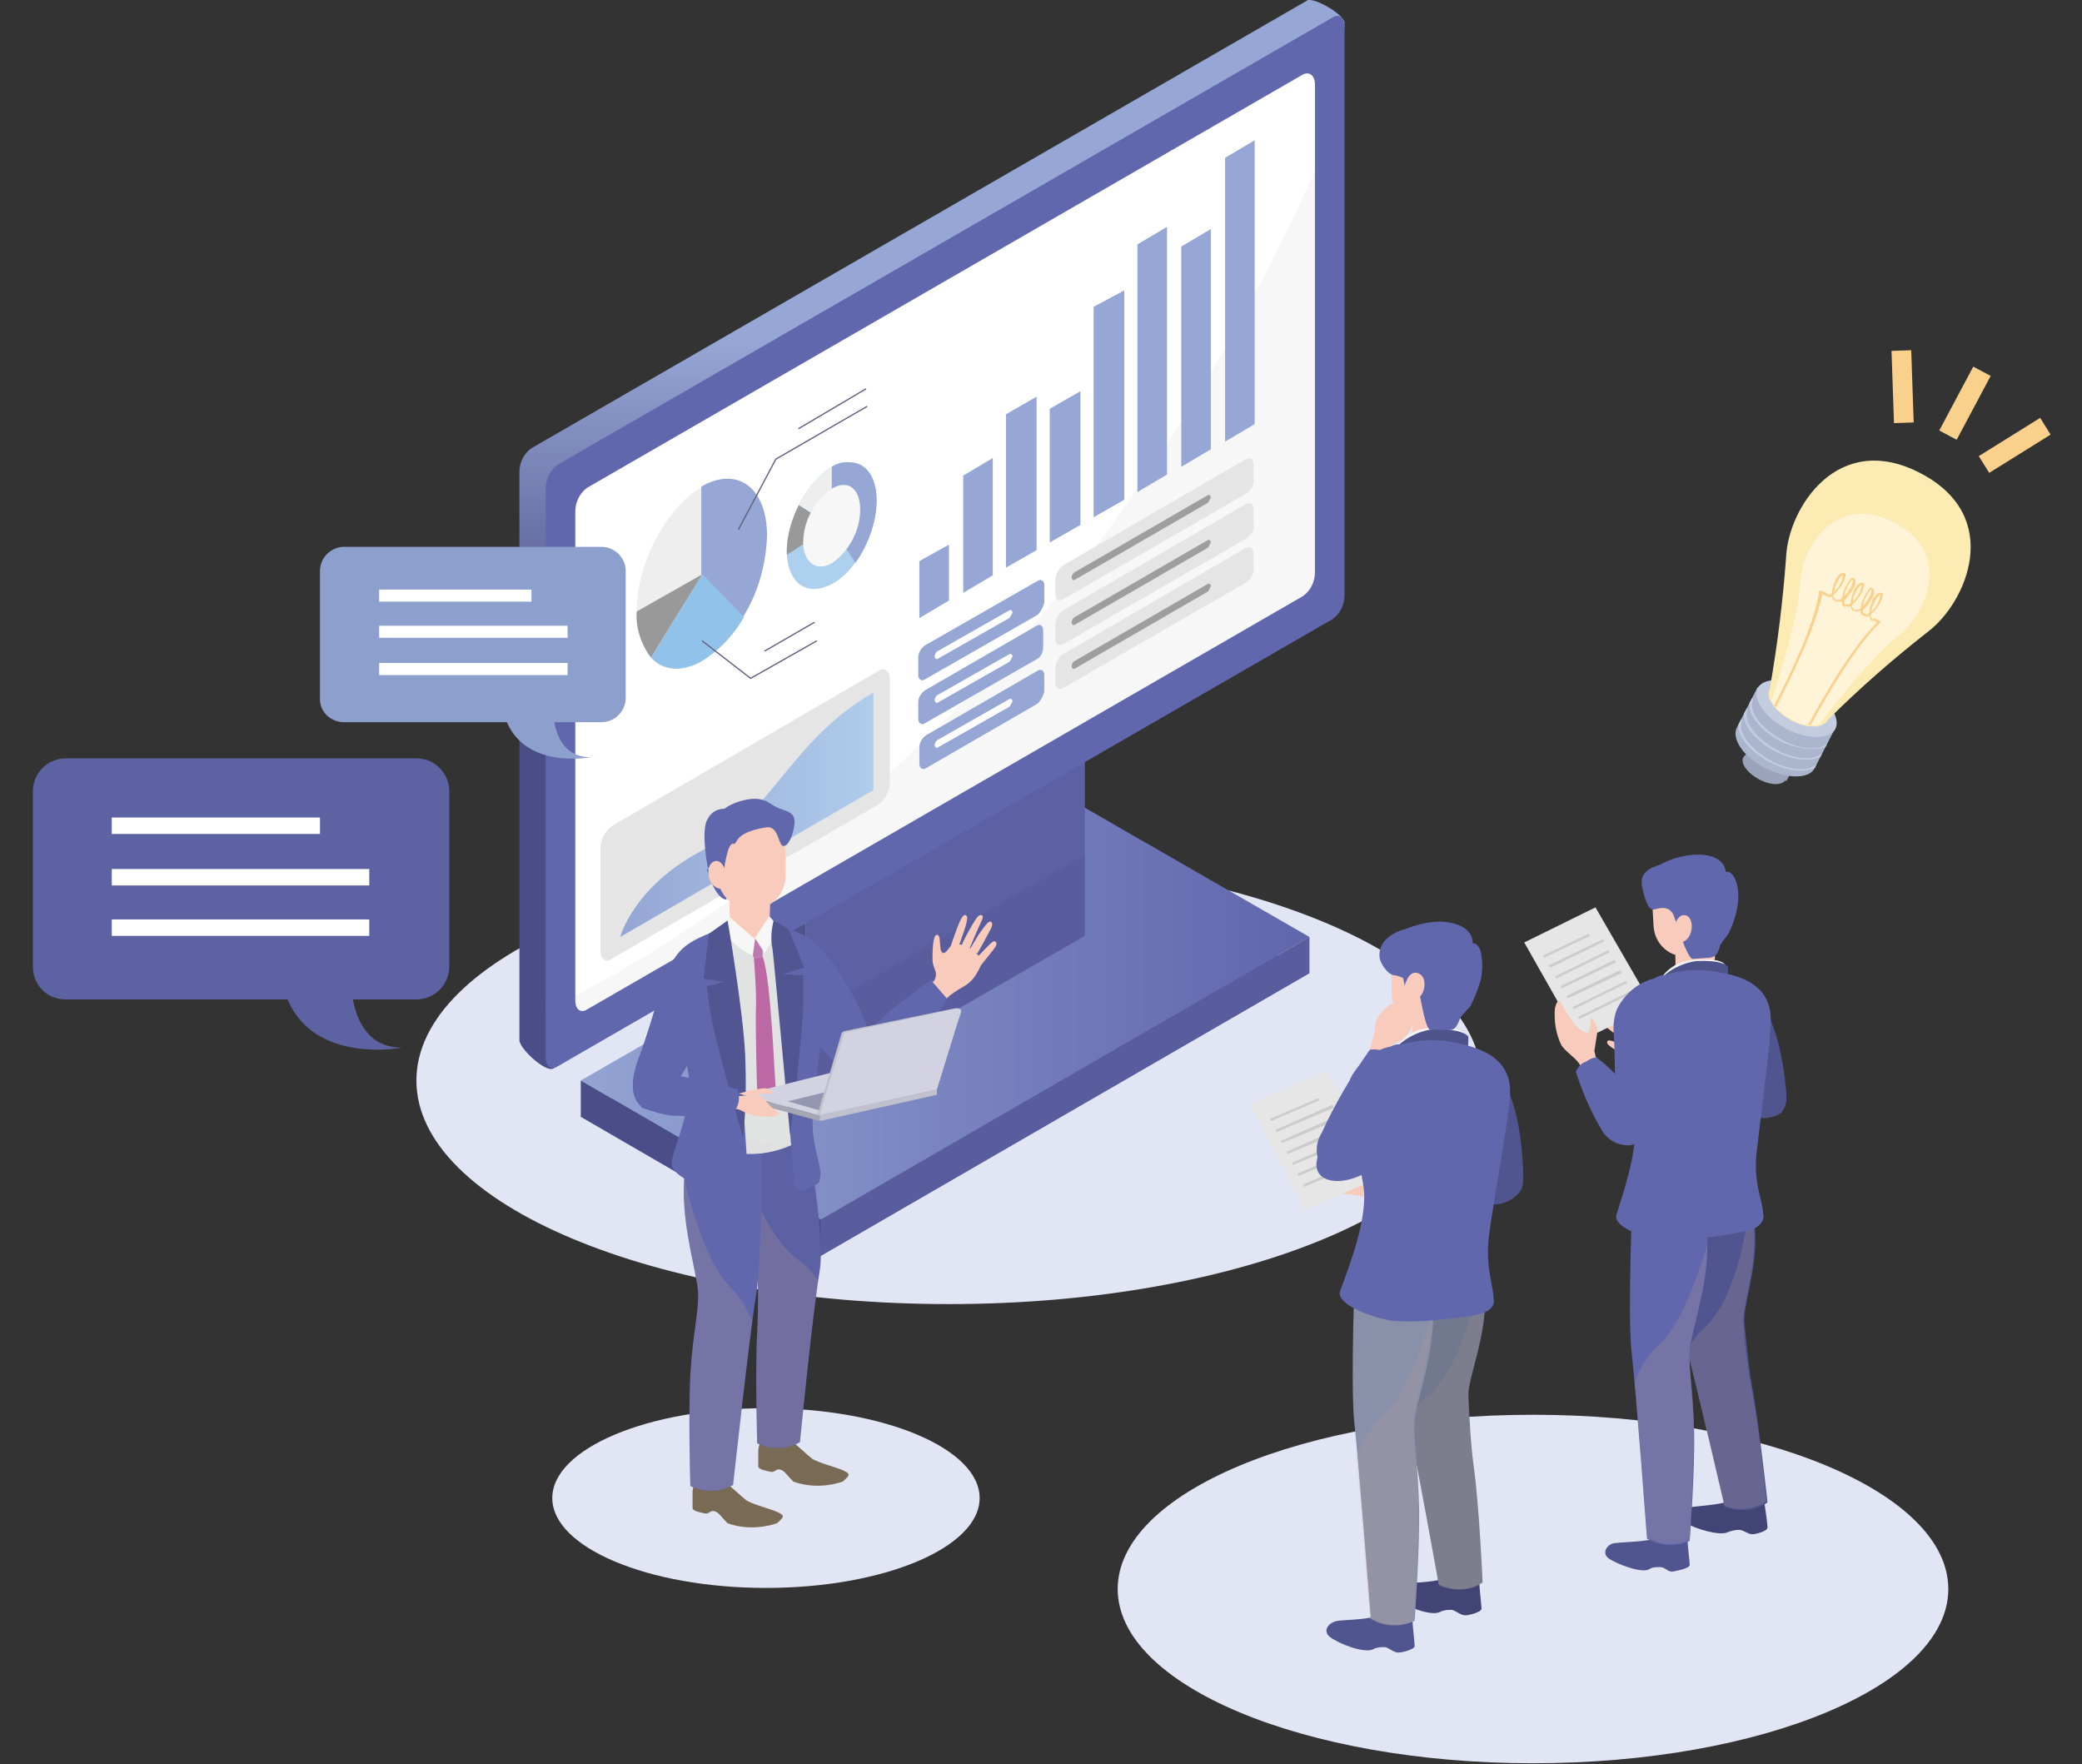 <?xml version="1.0" encoding="utf-8"?>
<!-- Generator: Adobe Illustrator 24.0.3, SVG Export Plug-In . SVG Version: 6.00 Build 0)  -->
<svg version="1.1" id="レイヤー_1" xmlns="http://www.w3.org/2000/svg" xmlns:xlink="http://www.w3.org/1999/xlink" x="0px"
	 y="0px" viewBox="0 0 190 161" style="enable-background:new 0 0 190 161;" xml:space="preserve">
<rect x="0" y="0" width="190" height="161" fill="#333333" stroke="none"/>
<style type="text/css">
	.st0{fill:none;}
	.st1{fill:#E2E6F4;}
	.st2{fill:#6167AD;}
	.st3{clip-path:url(#SVGID_2_);}
	.st4{fill:url(#SVGID_3_);}
	.st5{fill:#4E528D;}
	.st6{fill:#595D9E;}
	.st7{opacity:0.35;}
	.st8{clip-path:url(#SVGID_5_);}
	.st9{clip-path:url(#SVGID_7_);}
	.st10{fill:url(#SVGID_8_);}
	.st11{fill:#FFFFFF;}
	.st12{fill:#F7F7F7;}
	.st13{fill:#96A7D5;}
	.st14{clip-path:url(#SVGID_10_);}
	.st15{fill:#EEEEEF;}
	.st16{fill:#91C2E9;}
	.st17{fill:#999999;}
	.st18{fill:none;stroke:#61607E;stroke-width:0.114;stroke-linecap:round;stroke-linejoin:round;}
	.st19{clip-path:url(#SVGID_14_);}
	.st20{fill:#ADD0EE;}
	.st21{fill:#E5E5E6;}
	.st22{fill:#9E9E9F;}
	.st23{clip-path:url(#SVGID_16_);}
	.st24{fill:url(#SVGID_17_);}
	.st25{fill:#4A4D87;}
	.st26{fill:#5D63A2;}
	.st27{fill:#8DA0CD;}
	.st28{fill:#F8CBBC;}
	.st29{fill:#50558F;}
	.st30{fill:#E6E6E6;}
	.st31{fill:#CCCCCC;}
	.st32{clip-path:url(#SVGID_19_);}
	.st33{fill:#F2F2F2;}
	.st34{fill:#4E538C;}
	.st35{fill:#414474;}
	.st36{clip-path:url(#SVGID_21_);}
	.st37{opacity:0.22;}
	.st38{clip-path:url(#SVGID_23_);}
	.st39{fill:#BEA090;}
	.st40{clip-path:url(#SVGID_25_);}
	.st41{clip-path:url(#SVGID_27_);}
	.st42{clip-path:url(#SVGID_29_);}
	.st43{opacity:0.32;}
	.st44{clip-path:url(#SVGID_31_);}
	.st45{fill:#DBDCDC;}
	.st46{clip-path:url(#SVGID_33_);}
	.st47{fill:#796A56;}
	.st48{fill:#5C61A4;}
	.st49{clip-path:url(#SVGID_35_);}
	.st50{clip-path:url(#SVGID_37_);}
	.st51{clip-path:url(#SVGID_39_);}
	.st52{clip-path:url(#SVGID_41_);}
	.st53{fill:#E1E2E2;}
	.st54{fill:#BD7AB0;}
	.st55{fill:#BC68A5;}
	.st56{clip-path:url(#SVGID_43_);}
	.st57{clip-path:url(#SVGID_45_);}
	.st58{fill:#515592;}
	.st59{fill:#D2D2E0;}
	.st60{fill:#9596AF;}
	.st61{fill:#C0C1CD;}
	.st62{clip-path:url(#SVGID_47_);}
	.st63{opacity:0.42;}
	.st64{clip-path:url(#SVGID_49_);}
	.st65{fill:#A6A7B2;}
	.st66{clip-path:url(#SVGID_51_);}
	.st67{fill:#72788D;}
	.st68{clip-path:url(#SVGID_53_);}
	.st69{opacity:0.15;}
	.st70{clip-path:url(#SVGID_55_);}
	.st71{fill:#8890AA;}
	.st72{clip-path:url(#SVGID_57_);}
	.st73{clip-path:url(#SVGID_59_);}
	.st74{clip-path:url(#SVGID_61_);}
	.st75{clip-path:url(#SVGID_63_);}
	.st76{clip-path:url(#SVGID_65_);}
	.st77{fill:#9BA3BA;}
	.st78{fill:#ABB5CE;}
	.st79{clip-path:url(#SVGID_67_);}
	.st80{fill:#C4CCDF;}
	.st81{fill:#FCECB4;}
	.st82{clip-path:url(#SVGID_69_);}
	.st83{fill:#FFF4D8;}
	.st84{fill:#FAD18C;}
</style>
<title>アセット 2</title>
<g>
	<g id="レイヤー_2_1_">
		<g id="レイヤー_1-2">
			<rect class="st0" width="190" height="161"/>
			<g>
				<g>
					<g>
						<g>
							<path class="st1" d="M177.8,145c0,8.8-17,15.9-37.9,15.9S102,153.8,102,145s17-15.9,37.9-15.9S177.8,136.2,177.8,145"/>
							<path class="st1" d="M135.2,98.6c0,11.2-21.8,20.4-48.6,20.4S38,109.9,38,98.6s21.8-20.4,48.6-20.4S135.2,87.4,135.2,98.6"/>
							<polygon class="st2" points="119.5,88.8 74.9,114.6 53,101.9 97.6,76.1 							"/>
						</g>
					</g>
					<g>
						<defs>
							<polygon id="SVGID_1_" points="53,98.6 74.9,111.3 119.5,85.5 97.6,72.9 							"/>
						</defs>
						<clipPath id="SVGID_2_">
							<use xlink:href="#SVGID_1_"  style="overflow:visible;"/>
						</clipPath>
						<g class="st3">
							
								<linearGradient id="SVGID_3_" gradientUnits="userSpaceOnUse" x1="-1107.24" y1="-366.384" x2="-1107.088" y2="-366.384" gradientTransform="matrix(439.144 0 0 439.144 486290.469 160987.391)">
								<stop  offset="0" style="stop-color:#96A7D5"/>
								<stop  offset="1" style="stop-color:#6167AD"/>
							</linearGradient>
							<rect x="53" y="72.9" class="st4" width="66.6" height="38.4"/>
						</g>
					</g>
					<g>
						<g>
							<polygon class="st5" points="70.6,84.3 73.5,84.3 73.5,100.1 70.6,98.6 							"/>
							<polygon class="st6" points="99,85.4 73.5,100.1 73.5,81.4 99,66.6 							"/>
							<g class="st7">
								<g>
									<defs>
										<rect id="SVGID_4_" x="73.5" y="66.6" width="25.6" height="26.1"/>
									</defs>
									<clipPath id="SVGID_5_">
										<use xlink:href="#SVGID_4_"  style="overflow:visible;"/>
									</clipPath>
									<g class="st8">
										<polygon class="st2" points="99,78 73.5,92.8 73.5,81.4 99,66.6 										"/>
									</g>
								</g>
							</g>
						</g>
					</g>
					<g>
						<defs>
							<path id="SVGID_6_" d="M119.2,0.1L48.5,40.9c-0.7,0.5-1.1,1.3-1.1,2.2v51.8c0,0.8,2.4,3,3.1,2.6l68.8-42.6
								c0.7-0.5,1.1-1.3,1.1-2.2l2.3-50.6c0-0.7-2.3-2.1-3.2-2.1C119.4,0,119.3,0,119.2,0.1"/>
						</defs>
						<clipPath id="SVGID_7_">
							<use xlink:href="#SVGID_6_"  style="overflow:visible;"/>
						</clipPath>
						<g class="st9">
							
								<linearGradient id="SVGID_8_" gradientUnits="userSpaceOnUse" x1="-1108.338" y1="-367.394" x2="-1108.186" y2="-367.394" gradientTransform="matrix(0 642.926 -642.926 0 -236122.266 712579.25)">
								<stop  offset="0" style="stop-color:#96A7D5"/>
								<stop  offset="0.301" style="stop-color:#96A7D5"/>
								<stop  offset="0.628" style="stop-color:#4A4D87"/>
								<stop  offset="1" style="stop-color:#4A4D87"/>
							</linearGradient>
							<rect x="47.4" class="st10" width="75.3" height="97.8"/>
						</g>
					</g>
					<g>
						<g>
							<polygon class="st11" points="121.4,54.8 51.1,95.4 51.1,44.2 121.4,3.6 							"/>
							<path class="st12" d="M121.4,12.5c-5.4,12.4-13.2,27-23.4,40C80,75.3,59.9,87.1,51.1,91.6v3.8l70.3-40.6V12.5z"/>
							<polygon class="st13" points="86.6,54.8 83.9,56.4 83.9,51.2 86.6,49.7 							"/>
							<polygon class="st13" points="90.6,52.5 87.9,54.1 87.9,43.4 90.6,41.8 							"/>
							<polygon class="st13" points="94.6,50.2 91.8,51.8 91.8,37.8 94.6,36.2 							"/>
							<polygon class="st13" points="98.6,47.9 95.8,49.5 95.8,37.3 98.6,35.7 							"/>
							<polygon class="st13" points="102.6,45.6 99.8,47.2 99.8,28 102.6,26.5 							"/>
							<polygon class="st13" points="106.5,43.3 103.8,44.9 103.8,22.3 106.5,20.7 							"/>
							<polygon class="st13" points="110.5,41 107.8,42.6 107.8,22.5 110.5,20.9 							"/>
							<polygon class="st13" points="114.5,38.7 111.8,40.3 111.8,14.4 114.5,12.8 							"/>
						</g>
					</g>
					<g>
						<defs>
							<polygon id="SVGID_9_" points="51.1,44.2 51.1,95.4 121.4,54.8 121.4,3.6 							"/>
						</defs>
						<clipPath id="SVGID_10_">
							<use xlink:href="#SVGID_9_"  style="overflow:visible;"/>
						</clipPath>
						<g class="st14">
							<g>
								<g>
									<defs>
										<rect id="SVGID_11_" x="42.7" y="-16.1" width="89.8" height="128.1"/>
									</defs>
									<clipPath id="SVGID_12_">
										<use xlink:href="#SVGID_11_"  style="overflow:visible;"/>
									</clipPath>
								</g>
							</g>
						</g>
					</g>
					<g>
						<g>
							<path class="st2" d="M121.6,56.5L50.9,97.3c-0.6,0.4-1.1,0-1.1-0.8V44.6c0-0.9,0.4-1.7,1.1-2.2l70.7-40.8
								c0.6-0.4,1.1,0,1.1,0.9v51.8C122.7,55.2,122.3,56,121.6,56.5 M53.6,92.1l65.3-37.7c0.7-0.5,1.1-1.3,1.1-2.2V7.7
								c0-0.8-0.5-1.2-1.1-0.9L53.6,44.5c-0.7,0.5-1.1,1.3-1.1,2.2v44.6C52.5,92.1,53,92.5,53.6,92.1"/>
							<path class="st15" d="M64.1,44.4c-3.3,1.9-6,7-6,11.4l6-3.4V44.4z"/>
							<path class="st13" d="M67.8,56.3c1.4-2.2,2.1-4.8,2.2-7.4c0-4.4-2.7-6.4-6-4.5v8L67.8,56.3z"/>
							<path class="st16" d="M59.4,60c1.1,1.2,2.8,1.4,4.7,0.3c1.6-1,2.9-2.4,3.8-4l-3.8-3.9L59.4,60z"/>
							<path class="st17" d="M64.1,52.4l-6,3.4c-0.1,1.5,0.4,3,1.3,4.2L64.1,52.4z"/>
							<polyline class="st18" points="67.4,48.3 70.8,41.9 79.1,37.1 							"/>
							<line class="st18" x1="72.9" y1="39.1" x2="79" y2="35.5"/>
							<polyline class="st18" points="64.1,58.5 68.5,61.9 74.5,58.5 							"/>
							<line class="st18" x1="69.8" y1="59.4" x2="74.3" y2="56.8"/>
						</g>
					</g>
					<g>
						<defs>
							<path id="SVGID_13_" d="M75.9,42.6c-2.2,1.3-4.1,4.8-4.1,7.7s1.8,4.4,4.1,3.1s4.1-4.8,4.1-7.7c0-2.2-1-3.5-2.4-3.5
								C77,42.1,76.4,42.3,75.9,42.6"/>
						</defs>
						<clipPath id="SVGID_14_">
							<use xlink:href="#SVGID_13_"  style="overflow:visible;"/>
						</clipPath>
						<g class="st19">
							<path class="st20" d="M80,45.6c0,3-1.8,6.5-4.1,7.7s-4.1-0.1-4.1-3.1s1.8-6.5,4.1-7.7S80,42.6,80,45.6"/>
							<polygon class="st13" points="75.9,41.1 75.9,48 79.2,53.1 82.8,39.9 							"/>
							<polygon class="st17" points="75.9,48 70.6,51.4 72.3,45.7 							"/>
							<polygon class="st15" points="75.9,41.1 75.9,48 72.3,45.7 							"/>
						</g>
					</g>
					<g>
						<g>
							<path class="st12" d="M78.5,46.5c0,1.9-1,3.8-2.6,4.9c-1.4,0.8-2.6-0.1-2.6-1.9c0-1.9,1-3.8,2.6-4.9
								C77.4,43.7,78.5,44.6,78.5,46.5"/>
							<path class="st13" d="M94.7,56.1L84.4,62c-0.3,0.2-0.6,0-0.6-0.4V60c0-0.4,0.2-0.8,0.6-1.1L94.7,53c0.3-0.2,0.6,0,0.6,0.4V55
								C95.2,55.4,95,55.8,94.7,56.1"/>
							<path class="st21" d="M113.8,45L97,54.7c-0.4,0.2-0.7,0-0.7-0.6v-1.1c0-0.6,0.3-1.1,0.7-1.4l16.7-9.7c0.4-0.2,0.7,0,0.7,0.6
								v1.1C114.5,44.2,114.2,44.7,113.8,45"/>
							<path class="st11" d="M92.1,56.4l-6.5,3.7c-0.1,0.1-0.3,0-0.3-0.2c0-0.2,0.1-0.4,0.3-0.5l6.5-3.7c0.1-0.1,0.3,0,0.3,0.2
								C92.3,56.1,92.2,56.3,92.1,56.4"/>
							<path class="st22" d="M110.2,45.9l-12.1,7c-0.1,0.1-0.3,0-0.3-0.2c0-0.2,0.1-0.4,0.3-0.5l12.1-7c0.1-0.1,0.3,0,0.3,0.2
								C110.4,45.6,110.3,45.8,110.2,45.9"/>
							<path class="st13" d="M94.7,60.1L84.4,66c-0.3,0.2-0.6,0-0.6-0.4v-1.5c0-0.4,0.2-0.8,0.6-1.1l10.2-5.9c0.3-0.2,0.6,0,0.6,0.4
								V59C95.2,59.5,95,59.9,94.7,60.1"/>
							<path class="st21" d="M113.8,49.1L97,58.8c-0.4,0.2-0.7,0-0.7-0.6v-1.1c0-0.6,0.3-1.1,0.7-1.4l16.7-9.7
								c0.4-0.2,0.7,0,0.7,0.6v1.1C114.5,48.3,114.2,48.8,113.8,49.1"/>
							<path class="st11" d="M92.1,60.4l-6.5,3.7c-0.1,0.1-0.3,0-0.3-0.2c0-0.2,0.1-0.4,0.3-0.5l6.5-3.7c0.1-0.1,0.3,0,0.3,0.2
								C92.3,60.1,92.2,60.3,92.1,60.4"/>
							<path class="st22" d="M110.2,50l-12.1,7c-0.1,0.1-0.3,0-0.3-0.2c0-0.2,0.1-0.4,0.3-0.5l12.1-7c0.1-0.1,0.3,0,0.3,0.2
								C110.4,49.7,110.3,49.9,110.2,50"/>
							<path class="st13" d="M94.7,64.2l-10.2,5.9c-0.3,0.2-0.6,0-0.6-0.4v-1.5c0-0.4,0.2-0.8,0.6-1.1l10.2-5.9
								c0.3-0.2,0.6,0,0.6,0.4v1.5C95.2,63.5,95,63.9,94.7,64.2"/>
							<path class="st21" d="M113.8,53.1L97,62.8c-0.4,0.2-0.7,0-0.7-0.6v-1.1c0-0.6,0.3-1.1,0.7-1.4l16.7-9.7
								c0.4-0.2,0.7,0,0.7,0.6v1.1C114.5,52.3,114.2,52.8,113.8,53.1"/>
							<path class="st11" d="M92.1,64.5l-6.5,3.7c-0.1,0.1-0.3,0-0.3-0.2c0-0.2,0.1-0.4,0.3-0.5l6.5-3.7c0.1-0.1,0.3,0,0.3,0.2
								C92.3,64.2,92.2,64.4,92.1,64.5"/>
							<path class="st22" d="M110.2,54l-12.1,7c-0.1,0.1-0.3,0-0.3-0.2c0-0.2,0.1-0.4,0.3-0.5l12.1-7c0.1-0.1,0.3,0,0.3,0.2
								C110.4,53.7,110.3,53.9,110.2,54"/>
							<path class="st21" d="M55.8,87.5l24.4-14.1c0.6-0.5,1-1.2,1-2v-9.4c0-0.8-0.5-1.1-1-0.8L55.8,75.4c-0.6,0.5-1,1.2-1,2v9.4
								C54.8,87.5,55.3,87.9,55.8,87.5"/>
						</g>
					</g>
					<g>
						<defs>
							<path id="SVGID_15_" d="M64.1,77.6c-6.3,3.3-7.5,7.9-7.5,7.9l23.1-13.4v-8.9C72.2,67.5,70.4,74.3,64.1,77.6"/>
						</defs>
						<clipPath id="SVGID_16_">
							<use xlink:href="#SVGID_15_"  style="overflow:visible;"/>
						</clipPath>
						<g class="st23">
							
								<linearGradient id="SVGID_17_" gradientUnits="userSpaceOnUse" x1="-1103.814" y1="-363.783" x2="-1103.662" y2="-363.783" gradientTransform="matrix(152.657 -88.137 0 203.543 168561.438 -23160.406)">
								<stop  offset="0" style="stop-color:#96A7D5"/>
								<stop  offset="1" style="stop-color:#B0CEEC"/>
							</linearGradient>
							<polygon class="st24" points="56.5,63.2 79.7,49.8 79.7,85.4 56.5,98.8 							"/>
						</g>
					</g>
					<g>
						<g>
							<polygon class="st6" points="119.5,85.5 119.5,88.8 74.9,114.6 74.9,111.3 							"/>
							<polygon class="st25" points="53,98.6 53,101.9 74.9,114.6 74.9,111.3 							"/>
							<path class="st26" d="M6,91.2h32c1.6,0,3-1.3,3-3l0,0v-16c0-1.6-1.3-3-3-3c0,0,0,0,0,0H6c-1.6,0-3,1.3-3,3c0,0,0,0,0,0v16
								C3,89.9,4.3,91.2,6,91.2C6,91.2,6,91.2,6,91.2"/>
							<path class="st26" d="M32.1,87c0,0-1.2,8.6,4.6,8.6c0,0-11.2,2.2-11.2-8.6L32.1,87z"/>
							<rect x="10.2" y="74.6" class="st11" width="19" height="1.5"/>
							<rect x="10.2" y="79.3" class="st11" width="23.5" height="1.5"/>
							<rect x="10.2" y="83.9" class="st11" width="23.5" height="1.5"/>
							<path class="st27" d="M31.4,65.9h23.5c1.2,0,2.2-1,2.2-2.2c0,0,0,0,0,0V52.1c0-1.2-1-2.2-2.2-2.2l0,0H31.4
								c-1.2,0-2.2,1-2.2,2.2c0,0,0,0,0,0v11.7C29.2,65,30.2,65.9,31.4,65.9C31.4,65.9,31.4,65.9,31.4,65.9"/>
							<path class="st27" d="M50.5,62.8c0,0-0.9,6.3,3.4,6.3c0,0-8.2,1.6-8.2-6.3L50.5,62.8z"/>
							<rect x="34.6" y="53.8" class="st11" width="13.9" height="1.1"/>
							<rect x="34.6" y="57.1" class="st11" width="17.2" height="1.1"/>
							<rect x="34.6" y="60.5" class="st11" width="17.2" height="1.1"/>
							<path class="st28" d="M153.3,96.1c0,0-0.1,0-0.5-0.3s-0.1-0.9-0.3-1.5s-0.9-2.1-1.3-1.9s0.3,1,0.3,1.5s-0.5,0.2-0.8,0
								s-1.3,0.3-1.8,1.2s-0.3,1.3,0.4,1.8c0.5,0.5,1.1,0.7,1.8,0.7c0.6,0,1.1,0.1,1.6,0.4L153.3,96.1z"/>
							<path class="st28" d="M150.7,93.9c-0.4-0.4-0.8-0.8-1.2-1.2c-0.6-0.5-1.1-1-1.3-0.9s-0.1,0.3,0.2,0.7s1.7,1.8,1.7,1.8
								L150.7,93.9z"/>
							<path class="st28" d="M149.7,94.2c-0.4-0.4-0.9-0.8-1.3-1.1c-0.7-0.5-1.2-0.9-1.4-0.8s-0.1,0.3,0.2,0.7s1.8,1.7,1.8,1.7
								L149.7,94.2z"/>
							<path class="st28" d="M149.3,94.9c-0.5-0.4-0.9-0.7-1.4-1c-0.7-0.4-1.3-0.8-1.4-0.6s-0.1,0.3,0.3,0.6s2,1.5,2,1.5L149.3,94.9
								z"/>
							<path class="st28" d="M149.8,96.2c-0.5-0.3-1-0.5-1.6-0.8c-0.8-0.3-1.4-0.6-1.5-0.4s0,0.3,0.4,0.6s2.2,1.2,2.2,1.2
								L149.8,96.2z"/>
							<path class="st29" d="M152.6,97.9c2.2,1.5,4.6,2.7,7,3.8c0.9,0.5,2,0.4,2.9-0.1c0.4-0.4,1.3-1.9-1.1-3.3s-8.1-2.4-8.1-2.4
								c-0.3,0.2-0.5,0.5-0.6,0.8C152.5,97.1,152.5,97.5,152.6,97.9"/>
							<polygon class="st30" points="150.8,91.8 144.2,95 139.1,86 145.6,82.8 							"/>
							<polygon class="st31" points="145.1,85.4 140.9,87.4 140.8,87.2 145,85.2 							"/>
							<polygon class="st31" points="146.4,85.9 141.5,88.3 141.3,88.1 146.3,85.7 							"/>
							<polygon class="st31" points="146.9,86.9 142,89.3 141.9,89.1 146.8,86.7 							"/>
							<polygon class="st31" points="147.5,87.8 142.5,90.2 142.4,90 147.3,87.6 							"/>
							<polygon class="st31" points="148,88.8 143.1,91.1 142.9,90.9 147.9,88.5 							"/>
							<polygon class="st31" points="148.5,89.7 143.6,92.1 143.5,91.9 148.4,89.5 							"/>
							<polygon class="st31" points="149,90.6 144.1,93 144,92.8 148.9,90.4 							"/>
							<path class="st28" d="M145.6,96.4c0-0.2-0.1-0.4-0.1-0.5c0.1-0.6,0.2-1.3,0.3-1.9c-0.1-0.5-0.5-1.2-0.6-1.1s0,0.8-0.2,1.2
								s-0.8-0.2-1.2-0.5c-0.5-0.6-0.9-1.3-1.3-2c-0.2-0.4-0.4-0.4-0.6,0.4c-0.1,1.2,0.1,2.4,0.6,3.4c0.5,0.7,1.4,1.2,1.7,1.8
								s0.5,1.3,0.5,1.3l1.6-1.1L145.6,96.4z"/>
							<path class="st29" d="M159,90.1c0,0,0.1-1.1,1.7,1.3s2.1,6,2.3,8.1s-0.7,2.3-2.3,1.3s-2.9-4.7-3.3-5.7
								C156.6,93.1,155.2,90,159,90.1"/>
							<path class="st29" d="M153.6,139c0.2,0.5,0.3,1,0.4,1.5c0,0.5,0.2,2,0.2,2.3s-1,0.5-1.5,0.6s-0.7-0.4-1.2-0.4
								c-0.4,0-0.7,0-1,0.2c-0.7,0.4-3-0.5-3.7-1s-0.1-1.4,0.7-1.4c0.7-0.1,3-0.1,3.7-0.5s0.4-1.5,0.4-1.5L153.6,139z"/>
							<path class="st28" d="M152.9,86l0,3.2c0.7,0.3,1.5,0.5,2.3,0.5c0.5,0,0.9-0.2,1.2-0.6l0.1-3.2L152.9,86z"/>
							<g>
								<g>
									<defs>
										<rect id="SVGID_18_" x="152.9" y="86" width="3.6" height="2.3"/>
									</defs>
									<clipPath id="SVGID_19_">
										<use xlink:href="#SVGID_18_"  style="overflow:visible;"/>
									</clipPath>
									<g class="st32">
										<path class="st28" d="M152.9,87.5c0.5,0.6,1.1,0.9,1.9,0.8c0.7,0,1.3-0.3,1.7-0.8l0-1.5l-3.6,0L152.9,87.5z"/>
									</g>
								</g>
							</g>
							<path class="st33" d="M151.5,89.4c0.6-1,1.7-1.7,2.9-1.8c2-0.2,3,0.1,3.1,0.6c0,0.5-0.2,1-0.4,1.5L151.5,89.4z"/>
							<path class="st2" d="M150.9,83.9c0,0,0.8,2.6,1.9,2.6l0-2.4L150.9,83.9z"/>
							<path class="st34" d="M151.2,89.7c0.9-1.1,2.2-1.8,3.6-2c2.1-0.1,2.8,0.3,2.9,0.6c0,0.4,0,0.8,0,1.2L151.2,89.7z"/>
							<path class="st35" d="M160.5,135.6c0.2,0.5,0.3,1,0.5,1.5c0.1,0.5,0.3,2,0.3,2.3s-1,0.6-1.4,0.6s-0.8-0.4-1.2-0.4
								c-0.4,0-0.7,0.1-1,0.2c-0.7,0.4-3-0.3-3.8-0.8s-0.2-1.3,0.6-1.5c0.7-0.1,3-0.2,3.6-0.7s0.4-1.5,0.4-1.5L160.5,135.6z"/>
							<path class="st29" d="M157.7,107c0,0,1.9,0.9,2.4,4.6s-1.1,7.5-0.9,9.2c0.2,2.1,0.4,4.2,0.8,6.3c0.6,3.5,1.3,10,1.3,10
								c-1.1,0.8-2.6,0.9-3.9,0.4c0,0-2.7-11.6-3.6-15s-0.3-14.1-0.3-14.1L157.7,107z"/>
						</g>
					</g>
					<g>
						<defs>
							<path id="SVGID_20_" d="M153.4,108.3c0,0-0.7,10.7,0.3,14.1s3.6,15,3.6,15c1.3,0.5,2.7,0.4,3.9-0.4c0,0-0.6-6.5-1.3-10
								c-0.4-2.1-0.7-4.2-0.8-6.3c-0.1-1.7,1.4-5.5,0.9-9.2s-2.4-4.6-2.4-4.6L153.4,108.3z"/>
						</defs>
						<clipPath id="SVGID_21_">
							<use xlink:href="#SVGID_20_"  style="overflow:visible;"/>
						</clipPath>
						<g class="st36">
							<g class="st37">
								<g>
									<defs>
										<rect id="SVGID_22_" x="152.9" y="107.5" width="9.3" height="32.4"/>
									</defs>
									<clipPath id="SVGID_23_">
										<use xlink:href="#SVGID_22_"  style="overflow:visible;"/>
									</clipPath>
									<g class="st38">
										<path class="st39" d="M159.9,107.5c0,0-0.5,10.2-4.4,13.7s-2.4,11.7-2.4,11.7l2.1,7l7-1.2L159.9,107.5z"/>
									</g>
								</g>
							</g>
						</g>
					</g>
					<g>
						<g>
							<path class="st2" d="M155,108.3c0.7,1.9,0.9,3.9,0.8,6c-0.1,3.7-1.5,7.3-1.6,9s0.3,3.8,0.4,7.3s-0.4,10-0.4,10
								c-1.2,0.6-2.7,0.5-3.9-0.2c0,0-1-13.5-1.4-17s0.1-14.6,0.1-14.6L155,108.3z"/>
						</g>
					</g>
					<g>
						<defs>
							<path id="SVGID_24_" d="M149,108.7c0,0-0.5,11.1-0.1,14.6s1.4,17,1.4,17c1.2,0.7,2.6,0.8,3.9,0.2c0,0,0.4-6.5,0.4-10
								s-0.5-5.7-0.4-7.3s1.5-5.3,1.6-9c0.1-2-0.2-4.1-0.8-6L149,108.7z"/>
						</defs>
						<clipPath id="SVGID_25_">
							<use xlink:href="#SVGID_24_"  style="overflow:visible;"/>
						</clipPath>
						<g class="st40">
							<g class="st37">
								<g>
									<defs>
										<rect id="SVGID_26_" x="147.6" y="109" width="9.4" height="34.8"/>
									</defs>
									<clipPath id="SVGID_27_">
										<use xlink:href="#SVGID_26_"  style="overflow:visible;"/>
									</clipPath>
									<g class="st41">
										<path class="st39" d="M157,109c0,0-2.3,10.8-5.6,13.7s-3.8,10.2-3.8,10.2l0.6,10.6l7.5,0.3L157,109z"/>
									</g>
								</g>
							</g>
						</g>
					</g>
					<g>
						<defs>
							<path id="SVGID_28_" d="M154.7,88.5c-2.5-0.1-4.9,1.2-6.1,3.5c-1.2,2.3,1.2,6.6,1.3,8.9c0.1,1.9,0,3.8-0.4,5.7
								c-0.3,1.4,2.9,2.4,5.5,2.4s5.1-1.4,5.5-2.4s-0.8-2.2-0.5-5s1.1-8,1.1-9.6S160.2,88.5,154.7,88.5L154.7,88.5"/>
						</defs>
						<clipPath id="SVGID_29_">
							<use xlink:href="#SVGID_28_"  style="overflow:visible;"/>
						</clipPath>
						<g class="st42">
							<g class="st43">
								<g>
									<defs>
										<rect id="SVGID_30_" x="146.2" y="90.4" width="15.5" height="20.5"/>
									</defs>
									<clipPath id="SVGID_31_">
										<use xlink:href="#SVGID_30_"  style="overflow:visible;"/>
									</clipPath>
									<g class="st44">
										<path class="st45" d="M148.5,90.4c0,0,0.3,5,2.1,8.4s0.1,5.5,1,7.3s6.3,2.3,10,2l-7.1,2.8l-7.8-0.4l-0.7-12.8l0-7.3
											L148.5,90.4z"/>
									</g>
								</g>
							</g>
						</g>
					</g>
					<g>
						<g>
							<path class="st2" d="M147.5,110.9c0.5-1.7,1.9-5.5,1.7-8.3s-2.9-7.7-1.6-10.6c0.7-1.3,1.8-2.3,3.3-2.7
								c0.2-0.1,0.4-0.2,0.7-0.3l0.1,0c0.1,0,0.1,0,0.2,0l0,0c1.7-0.6,3.6-0.6,5.4-0.2c3.7,0.7,4.3,2.7,4.3,4.3
								c0,2-0.9,8.6-1.3,12.1c-0.3,2.9,0.6,4.4,0.6,5.6l0,0c0,0,0.3,0.7-0.8,1.3c-0.3,0.2-0.7,0.3-1.1,0.3c-2.3,0.5-4.7,0.7-7.1,0.7
								C149.6,112.9,147.3,111.9,147.5,110.9"/>
							<path class="st28" d="M154.1,87.3L154.1,87.3c-1.7,0.1-3.1-1.1-3.2-2.8c0,0,0,0,0,0l-0.1-1.8c-0.1-1.7,1.1-3.1,2.8-3.2
								c1.7-0.1,3.1,1.1,3.2,2.8l0.1,1.8C157.1,85.8,155.8,87.2,154.1,87.3C154.1,87.3,154.1,87.3,154.1,87.3"/>
							<path class="st2" d="M147.3,93.7c0.2-1.6,1.7-2.7,3.3-2.5c0.1,0,0.3,0,0.4,0.1c3.2,0.7,1.8,8.4,1.4,9.4
								c-1.2,3.6-4.9,5.2-5,1.3C147.5,100.2,147.3,96.1,147.3,93.7"/>
							<path class="st2" d="M157,86.2c-0.2,0.7-0.3,1.1-1,1.2c-0.3,0-1.3,0.1-1.5,0.1c-0.5,0.1-1.6-3.5-1.7-3.8
								c-0.4-1.2-1.4-0.8-1.9-0.7s-0.9-1.3-1-1.9c-0.4-1.5,0.7-1.9,1.6-2.2c0.9-0.5,1.9-0.8,3-0.9c3-0.2,3,1.6,3,1.6
								s0.3-0.3,0.8,0.5c0.3,0.7,0.4,1.5,0.3,2.3c-0.1,0.9-0.4,1.8-0.8,2.7L157,86.2z"/>
							<path class="st2" d="M153.9,83.5c0,0-0.4,0.8-0.5,1c-0.1,0.2-0.1,0.4-0.1,0.6l-0.3-1.4L153.9,83.5z"/>
							<path class="st28" d="M152.9,84.2c0,0,0.4-1,1.1-0.6s0.5,2.6-1,2.4L152.9,84.2z"/>
							<path class="st2" d="M143.8,97.8c0.6,1.8,1.3,3.5,2.3,5.2c0.5,1,1.6,1.6,2.7,1.5c0.6-0.1,2.3-1,0.9-3.5c-1-1.7-2.4-3.3-4-4.5
								c-0.4,0-0.7,0.2-1,0.4C144.3,97,144,97.4,143.8,97.8"/>
							<path class="st1" d="M89.4,136.7c0,4.5-8.7,8.2-19.5,8.2s-19.5-3.7-19.5-8.2s8.7-8.2,19.5-8.2S89.4,132.2,89.4,136.7"/>
							<path class="st28" d="M66.6,81.9v3.3c0.7,0.3,1.5,0.5,2.3,0.5c0.5,0,0.9-0.2,1.3-0.6l0.1-3.2L66.6,81.9z"/>
							<g>
								<g>
									<defs>
										<rect id="SVGID_32_" x="66.6" y="81.9" width="3.7" height="2.3"/>
									</defs>
									<clipPath id="SVGID_33_">
										<use xlink:href="#SVGID_32_"  style="overflow:visible;"/>
									</clipPath>
									<g class="st46">
										<path class="st28" d="M66.6,83.4c0.5,0.6,1.2,0.9,1.9,0.9c0.7,0,1.3-0.3,1.7-0.9l0-1.5h-3.7V83.4z"/>
									</g>
								</g>
							</g>
							<path class="st2" d="M64.5,79.3c0,0,0.7,2.7,1.8,2.8l0.2-2.5L64.5,79.3z"/>
							<path class="st47" d="M69.4,131.6c-0.1,0.2-0.2,0.5-0.2,0.8c0,0.5,0,0.9,0,1.4c0,0.3,0.7,0.4,1.1,0.5s0.5-0.3,0.9-0.2
								s0.6,0.5,1.2,1.1c1.4,0.5,3,0.5,4.5,0c0.7-0.6,0.7-0.7,0.1-1s-2.3-0.7-2.9-1.1c-0.5-0.4-1-0.9-1.5-1.3L69.4,131.6z"/>
							<path class="st47" d="M63.4,135.4c-0.1,0.2-0.2,0.5-0.2,0.8c0,0.5,0,0.9,0,1.4c0,0.3,0.7,0.4,1.1,0.5s0.5-0.3,0.9-0.2
								s0.6,0.5,1.2,1.1c1.4,0.5,3,0.5,4.5,0c0.7-0.6,0.7-0.7,0.1-1s-2.3-0.7-2.9-1.1c-0.5-0.4-1-0.9-1.5-1.3L63.4,135.4z"/>
							<path class="st48" d="M68.8,100.9c0,0-1.8,1.2-1.8,5s2.1,7.5,2.1,9.2c0.1,2.1,0.1,4.3,0,6.4c-0.2,3.6,0,10.2,0,10.2
								c1.2,0.6,2.7,0.6,3.9-0.1c0,0,1.2-12.1,1.8-15.6s-1.5-14.3-1.5-14.3L68.8,100.9z"/>
						</g>
					</g>
					<g>
						<defs>
							<path id="SVGID_34_" d="M67,105.9c0,3.8,2.1,7.5,2.1,9.2c0.1,2.1,0.1,4.3,0,6.4c-0.2,3.6,0,10.2,0,10.2
								c1.2,0.6,2.7,0.6,3.9-0.1c0,0,1.2-12.1,1.8-15.6s-1.5-14.3-1.5-14.3l-4.5-0.8C68.8,100.9,67,102.1,67,105.9"/>
						</defs>
						<clipPath id="SVGID_35_">
							<use xlink:href="#SVGID_34_"  style="overflow:visible;"/>
						</clipPath>
						<g class="st49">
							<g class="st37">
								<g>
									<defs>
										<rect id="SVGID_36_" x="66.7" y="101.7" width="10.1" height="32.2"/>
									</defs>
									<clipPath id="SVGID_37_">
										<use xlink:href="#SVGID_36_"  style="overflow:visible;"/>
									</clipPath>
									<g class="st50">
										<path class="st39" d="M66.7,101.7c0,0,1.8,10.2,6.2,13.3s3.9,11.5,3.9,11.5l-1.2,7.4l-7.2-0.3L66.7,101.7z"/>
									</g>
								</g>
							</g>
						</g>
					</g>
					<g>
						<g>
							<path class="st2" d="M73.7,85.6c1.2,0.9,2.2,1.9,2.9,3.2c1.7,2.5,3,5.6,3.2,7.8s-0.7,2.3-2.4,1.3s-4.1-4.4-4.8-5.2
								S69.8,85.5,73.7,85.6"/>
							<path class="st2" d="M63.5,102.7c-0.8,1.9-1.1,4-1.1,6c0,3.8,1.2,7.5,1.3,9.2s-0.5,3.9-0.7,7.5s0,10.2,0,10.2
								c1.2,0.6,2.7,0.6,3.9-0.1c0,0,1.5-13.7,2.1-17.3s0.5-14.9,0.5-14.9L63.5,102.7z"/>
						</g>
					</g>
					<g>
						<defs>
							<path id="SVGID_38_" d="M62.4,108.7c0,3.8,1.2,7.5,1.3,9.2s-0.5,3.9-0.7,7.5s0,10.2,0,10.2c1.2,0.6,2.7,0.6,3.9-0.1
								c0,0,1.5-13.7,2.1-17.3s0.5-14.9,0.5-14.9l-6.1-0.7C62.8,104.6,62.4,106.7,62.4,108.7"/>
						</defs>
						<clipPath id="SVGID_39_">
							<use xlink:href="#SVGID_38_"  style="overflow:visible;"/>
						</clipPath>
						<g class="st51">
							<g class="st37">
								<g>
									<defs>
										<rect id="SVGID_40_" x="61.5" y="103.3" width="8.7" height="35.5"/>
									</defs>
									<clipPath id="SVGID_41_">
										<use xlink:href="#SVGID_40_"  style="overflow:visible;"/>
									</clipPath>
									<g class="st52">
										<path class="st39" d="M61.5,103.3c0,0,1.9,11.1,5.2,14.2c3.2,3.1,3.5,10.5,3.5,10.5l-1,10.8h-7.7V103.3z"/>
									</g>
								</g>
							</g>
						</g>
					</g>
					<g>
						<g>
							<path class="st53" d="M70.4,84.5c-0.6-0.1-0.8,1.1-1.5,1.1c-0.6,0-2.3-1.1-2.9-0.9c0.3,1.8,0,7.6,0,11.1c0,3,0.8,7.3,0.9,9.5
								c0.2,0,1.5,0,1.7,0c1.2,0,2.5-0.3,3.6-0.8c-0.2-2.7,0-7.9-0.2-10.9C71.9,90.2,70.6,86,70.4,84.5"/>
							<polygon class="st54" points="69.6,85.6 68.1,85.8 68.8,87.4 69.6,87.3 							"/>
							<path class="st55" d="M69.6,87.3l-0.8,0.1c0.1,1.4,0.2,2.8,0.2,4.2c-0.1,1.9,0.1,8.1,0.1,8.1l1.1,1.8l0.6-2.3
								C70.7,99.2,70.4,89.3,69.6,87.3"/>
						</g>
					</g>
					<g>
						<defs>
							<path id="SVGID_42_" d="M62.1,87.9c-1.2,2.3,1.2,6.8,1.3,9.1c0.1,1.9,0,3.9-0.4,5.8c-0.3,1.4,3,2.5,5.6,2.5s5.2-1.4,5.6-2.4
								s-0.8-2.3-0.5-5.1s1.1-8.2,1.1-9.7s-0.8-3.6-6.4-3.6C65.8,84.3,63.4,85.7,62.1,87.9"/>
						</defs>
						<clipPath id="SVGID_43_">
							<use xlink:href="#SVGID_42_"  style="overflow:visible;"/>
						</clipPath>
						<g class="st56">
							<g class="st43">
								<g>
									<defs>
										<rect id="SVGID_44_" x="59.7" y="86.3" width="15.8" height="20.9"/>
									</defs>
									<clipPath id="SVGID_45_">
										<use xlink:href="#SVGID_44_"  style="overflow:visible;"/>
									</clipPath>
									<g class="st57">
										<path class="st45" d="M62.1,86.3c0,0,0.3,5.1,2.2,8.6c1.8,3.4,0.1,5.7,1,7.5s6.4,2.3,10.2,2.1l-7.2,2.8l-7.9-0.4
											l-0.6-13.1v-7.4L62.1,86.3z"/>
									</g>
								</g>
							</g>
						</g>
					</g>
					<g>
						<g>
							<path class="st2" d="M66.5,85.6c-0.1-0.4-0.5-0.7-0.9-0.7c-0.1,0-0.1,0-0.2,0c-1.7,0.7-3.2,1.2-4.1,3
								c-1.4,2.9,1.5,7.9,1.6,10.8s-1.3,5.6-1.6,7.3c-0.3,1.4,3.5,2.8,6.1,3.1c0.4,0.1,0.8-0.2,0.9-0.7c0,0,0-0.1,0-0.1
								c-0.1-2.9-0.5-6.5-0.5-9.9C67.6,94.1,67.2,89.8,66.5,85.6"/>
							<path class="st2" d="M74.8,107.7c0.4-1.3-0.9-2.9-0.6-6.4S75.5,91,75.5,89c0-1.6-0.6-3.7-4.4-4.4c-0.3-0.1-0.7,0.2-0.7,0.5
								c0,0.1,0,0.1,0,0.2c0.4,2.3,1,6.9,1.2,10.6c0.2,3.5,0.6,8.6,0.9,12.2c0,0.3,0.3,0.6,0.7,0.6c0.1,0,0.2,0,0.3-0.1
								C74.2,108.1,74.7,108.2,74.8,107.7"/>
							<path class="st12" d="M70.2,83.6l-1.3,2l0.9,1.4l0.2-0.4c0.4-0.6,0.8-1.3,1-2l0-0.1L70.2,83.6z"/>
							<path class="st12" d="M68.9,85.7l-0.2,1.5c-1.1-0.5-2.1-1.3-2.8-2.4l0.7-1.1L68.9,85.7z"/>
							<path class="st58" d="M66.4,84c0,0,1.4,8.1,1.6,12.2c0.1,2.5,0.1,5-0.2,7.6c0,0-2.7-9.3-3-11.6l-0.3-2.2l1.6-0.4l-1.9-0.3
								l0.5-4.1L66.4,84z"/>
							<path class="st58" d="M70.6,84c-0.2,0.8-0.3,1.7-0.1,2.6c0.2,1.7,1.6,17,1.6,17s1.3-10.2,1.2-12.4l0-2.2l-1.9-0.1l2-0.6
								l-1.4-3.4C71.5,84.4,71,84.2,70.6,84"/>
							<path class="st2" d="M86.6,91c-1.5,2.3-3.2,4.4-5,6.4c-0.7,0.8-1.7,1.3-2.8,1.1c-0.6-0.2-2-1.2-0.3-3.5s6.5-5.6,6.5-5.6
								c0.3,0.1,0.6,0.2,0.9,0.5C86.2,90.2,86.5,90.6,86.6,91"/>
							<path class="st28" d="M85.1,89.6c0,0,0.2,0,0.3-0.5s-0.3-0.9-0.3-1.5s0-2.3,0.4-2.3s0.2,1.1,0.4,1.5s0.5,0,0.8-0.4
								s1.4-0.3,2.2,0.4s0.8,1.1,0.3,1.9c-0.3,0.6-0.8,1.1-1.4,1.4c-0.5,0.3-1,0.6-1.4,1L85.1,89.6z"/>
							<path class="st28" d="M86.7,86.5c0.2-0.6,0.4-1.1,0.6-1.7c0.3-0.8,0.6-1.4,0.8-1.3s0.2,0.2,0.1,0.7s-0.8,2.4-0.8,2.4
								L86.7,86.5z"/>
							<path class="st28" d="M87.7,86.4c0.2-0.5,0.5-1.1,0.8-1.6c0.4-0.7,0.7-1.3,1-1.3s0.2,0.3,0,0.7s-1,2.3-1,2.3L87.7,86.4z"/>
							<path class="st28" d="M88.4,86.8c0.3-0.5,0.6-1,0.9-1.5c0.5-0.7,0.9-1.3,1.1-1.2s0.2,0.3,0,0.7s-1.2,2.2-1.2,2.2L88.4,86.8z"
								/>
							<path class="st28" d="M88.5,88.2c0.4-0.5,0.7-0.9,1.1-1.3c0.6-0.6,1-1.1,1.2-1s0.2,0.3-0.1,0.7s-1.6,2-1.6,2L88.5,88.2z"/>
							<path class="st28" d="M68.6,83L68.6,83c-1.7,0-3.1-1.4-3.1-3.1v-1.9c0-1.7,1.4-3.1,3.1-3.1c1.7,0,3.1,1.4,3.1,3.1V80
								C71.6,81.7,70.3,83,68.6,83C68.6,83,68.6,83,68.6,83"/>
							<path class="st2" d="M61.7,87.3c1.8,1.4,2.8,3.7,2.5,6c-0.7,3.7-3.7,7.5-4.7,7.8s-2.6-0.9-1.2-4.6S60.6,88.4,61.7,87.3"/>
							<polygon class="st59" points="67.8,99.9 77.4,97.5 85.5,99.4 74.8,101.8 							"/>
							<polygon class="st60" points="71.9,100.5 79.2,98.7 83.3,99.4 74.7,101.3 							"/>
							<path class="st61" d="M85.3,99.3l-10.5,2.5l-0.2-0.1l2.2-7.4c0-0.1,0.1-0.1,0.2-0.2L87.2,92c0.2,0,0.6,0.2,0.5,0.4L85.3,99.3
								z"/>
							<path class="st59" d="M85.5,99.4l-10.7,2.3l2.2-7.3c0-0.1,0.1-0.1,0.2-0.2l10.2-2.2c0.1,0,0.3,0.1,0.3,0.2c0,0,0,0.1,0,0.1
								L85.5,99.4z"/>
						</g>
					</g>
					<g>
						<defs>
							<path id="SVGID_46_" d="M87.4,92.1l-10.2,2.2c-0.1,0-0.2,0.1-0.2,0.2l-2.2,7.3l10.7-2.3l2.1-7c0-0.1,0-0.3-0.2-0.3
								C87.5,92.1,87.5,92.1,87.4,92.1C87.4,92.1,87.4,92.1,87.4,92.1"/>
						</defs>
						<clipPath id="SVGID_47_">
							<use xlink:href="#SVGID_46_"  style="overflow:visible;"/>
						</clipPath>
						<g class="st62">
							<g class="st63">
								<g>
									<defs>
										<rect id="SVGID_48_" x="74.2" y="91.4" width="14.6" height="12"/>
									</defs>
									<clipPath id="SVGID_49_">
										<use xlink:href="#SVGID_48_"  style="overflow:visible;"/>
									</clipPath>
									<g class="st64">
										<path class="st59" d="M74.2,100.3c0,0,6.2,0.1,9.3-2s4.9-6.8,4.9-6.8l0.4,7.2l-5.8,4.8l-8.4-0.1L74.2,100.3z"/>
									</g>
								</g>
							</g>
						</g>
					</g>
					<g>
						<g>
							<polygon class="st61" points="85.5,99.9 74.8,102.3 74.8,101.8 85.5,99.4 							"/>
							<polygon class="st65" points="74.8,102.3 67.8,100.4 67.8,99.9 74.8,101.8 							"/>
							<path class="st28" d="M67.4,99.8c0.7-0.2,1.5-0.4,2.3-0.5c0.5,0,0.9,0.3,0.8,0.5c-0.1,0.1-0.7-0.1-1.1,0
								c-0.1,0-0.4,0.1-0.5,0.1c-0.2,0.1-0.4,0.1-0.6,0.1L67.4,99.8z"/>
							<path class="st28" d="M69,99.8c0.4,0.2,0.7,0.4,1,0.8c0.3,0.4,0.6,0.6,1,0.9c0.1,0,0.2,0,0,0.2c-0.3,0.3-1.3,0.2-2.1,0.1
								s-1.3-0.6-1.7-0.6c-0.2,0-0.3,0-0.5,0l0.3-1.2l0.5,0H69z"/>
							<path class="st2" d="M58.6,101.1c0.9,0.3,1.8,0.6,2.7,0.7c1.9,0.1,3.7,0,5.6-0.2c0.5-0.6,0.7-1.4,0.4-2.2
								c0,0-5.8-1.6-8.1-1.5c-1,0.4-1.4,1.5-1,2.5C58.3,100.7,58.4,100.9,58.6,101.1"/>
							<path class="st2" d="M66.1,79.2c0,0,0.3-2.3,0.8-2.2s-0.1-1,3-1.5c1.2-0.2,1.1,1.7,1.6,1.7s0.9-1.1,1-2s-0.4-1.1-1.3-1.4
								s-1.2-1-2.6-0.9c-0.9,0.1-1.8,0.4-2.5,0.9c-0.6,0-1.2,0.3-1.5,0.9c-0.7,1,0,4.5,0,4.5L66.1,79.2z"/>
							<path class="st28" d="M66.1,79.2c0,0-0.4-1-1.1-0.5s-0.4,2.6,1.1,2.4V79.2z"/>
							<path class="st28" d="M129,92.8c0-0.4-0.1-0.6-0.8-1s-1.3-0.4-2.1,0.6c-0.4,0.4-0.6,0.9-0.6,1.5c-0.2,0.9-0.4,1.8-0.8,2.7
								l1.8,0.4c0,0,0.2-1.3,0.5-1.6s0.6-0.3,1-0.6C128.6,94.3,129,93.6,129,92.8"/>
							<g>
								<g>
									<defs>
										<rect id="SVGID_50_" x="124.7" y="91.6" width="4.3" height="5.4"/>
									</defs>
									<clipPath id="SVGID_51_">
										<use xlink:href="#SVGID_50_"  style="overflow:visible;"/>
									</clipPath>
									<g class="st66">
										<path class="st28" d="M129,92.8c0-0.4-0.1-0.6-0.8-1s-1.3-0.4-2.1,0.6c-0.4,0.4-0.6,0.9-0.6,1.5c-0.2,0.9-0.4,1.8-0.8,2.7
											l1.8,0.4c0,0,0.2-1.3,0.5-1.6s0.6-0.3,1-0.6C128.6,94.3,129,93.6,129,92.8"/>
									</g>
								</g>
							</g>
							<path class="st28" d="M127.7,106.9c0,0-0.1,0.1-0.6-0.2s-0.4-0.9-0.9-1.3s-1.7-1.7-2-1.4s0.7,0.9,0.8,1.3s-0.4,0.4-0.8,0.3
								s-1.2,0.8-1.3,1.9s0.2,1.4,1.1,1.6c0.7,0.3,1.4,0.2,2-0.1c0.6-0.2,1.1-0.3,1.7-0.3L127.7,106.9z"/>
							<path class="st28" d="M124.3,105.8c-0.5-0.3-1.1-0.5-1.7-0.7c-0.8-0.3-1.4-0.6-1.6-0.4s0,0.3,0.4,0.6s2.3,1.1,2.3,1.1
								L124.3,105.8z"/>
							<path class="st28" d="M123.5,106.4c-0.6-0.2-1.1-0.4-1.7-0.6c-0.8-0.2-1.5-0.4-1.6-0.2s0,0.3,0.5,0.5s2.4,0.9,2.4,0.9
								L123.5,106.4z"/>
							<path class="st28" d="M123.3,107.3c-0.6-0.2-1.2-0.3-1.8-0.4c-0.8-0.1-1.5-0.3-1.6,0s0.1,0.3,0.5,0.5s2.5,0.7,2.5,0.7
								L123.3,107.3z"/>
							<path class="st28" d="M124.3,108.3c-0.6-0.1-1.2-0.1-1.8-0.1c-0.9,0-1.6,0-1.6,0.2s0.1,0.3,0.6,0.4s2.6,0.3,2.6,0.3
								L124.3,108.3z"/>
							<path class="st29" d="M127.7,108.9c2.7,0.5,5.5,0.9,8.3,1c1.1,0.1,2.2-0.4,2.8-1.3c0.3-0.5,0.6-2.4-2.3-2.8s-8.8,0.8-8.8,0.8
								c-0.2,0.3-0.3,0.7-0.3,1C127.3,108.1,127.4,108.6,127.7,108.9"/>
							<polygon class="st30" points="126.1,107.4 119,110.4 114.1,100.7 121.1,97.7 							"/>
							<polygon class="st31" points="120.4,100.4 116,102.3 115.9,102.1 120.3,100.2 							"/>
							<polygon class="st31" points="121.7,101.1 116.5,103.3 116.4,103.1 121.6,100.8 							"/>
							<polygon class="st31" points="122.3,102.1 117,104.3 116.9,104.1 122.1,101.8 							"/>
							<polygon class="st31" points="122.8,103.1 117.5,105.3 117.4,105.1 122.6,102.8 							"/>
							<polygon class="st31" points="123.3,104.1 118,106.3 117.9,106.1 123.2,103.8 							"/>
							<polygon class="st31" points="123.8,105.1 118.5,107.3 118.4,107.1 123.7,104.8 							"/>
							<polygon class="st31" points="124.3,106.1 119,108.3 118.9,108.1 124.2,105.8 							"/>
							<path class="st29" d="M135.3,96.7c0,0,0.1-1.2,1.7,1.5s1.9,6.4,2,8.6s-0.8,2.3-2.5,1.3s-2.8-5.1-3.2-6.2
								C132.5,99.6,131.2,96.3,135.3,96.7"/>
							<path class="st29" d="M128.5,146.3c0.2,0.5,0.3,1,0.4,1.5c0,0.5,0.2,2.1,0.2,2.4s-1.1,0.6-1.5,0.6s-0.8-0.4-1.2-0.5
								c-0.4,0-0.7,0-1.1,0.2c-0.8,0.4-3.1-0.5-3.9-1.1s-0.1-1.4,0.7-1.5c0.7-0.1,3.2-0.1,3.8-0.6s0.5-1.6,0.5-1.6L128.5,146.3z"/>
							<path class="st35" d="M134.6,142.9c0.2,0.5,0.3,1,0.4,1.5c0,0.5,0.2,2.1,0.2,2.4s-1.1,0.6-1.5,0.6s-0.8-0.4-1.2-0.5
								c-0.4,0-0.7,0-1.1,0.2c-0.8,0.4-3.1-0.5-3.9-1.1s-0.1-1.4,0.7-1.5c0.7-0.1,3.2-0.1,3.8-0.6s0.5-1.6,0.5-1.6L134.6,142.9z"/>
							<path class="st67" d="M133.2,112.9c0,0,2,1.1,2.3,4.9s-1.5,7.8-1.5,9.5c0.1,2.2,0.2,4.4,0.5,6.6c0.5,3.6,0.8,10.5,0.8,10.5
								c-1.2,0.8-2.7,0.8-4,0.2c0,0-2.2-12.3-3-15.8s0.4-14.8,0.4-14.8L133.2,112.9z"/>
						</g>
					</g>
					<g>
						<defs>
							<path id="SVGID_52_" d="M128.7,114.1c0,0-1.2,11.2-0.4,14.8s3,15.8,3,15.8c1.3,0.6,2.8,0.5,4-0.2c0,0-0.3-6.8-0.8-10.5
								c-0.3-2.2-0.5-4.4-0.5-6.6c-0.1-1.7,1.7-5.7,1.5-9.5s-2.3-4.9-2.3-4.9L128.7,114.1z"/>
						</defs>
						<clipPath id="SVGID_53_">
							<use xlink:href="#SVGID_52_"  style="overflow:visible;"/>
						</clipPath>
						<g class="st68">
							<g class="st69">
								<g>
									<defs>
										<rect id="SVGID_54_" x="127" y="113.5" width="9.3" height="33.6"/>
									</defs>
									<clipPath id="SVGID_55_">
										<use xlink:href="#SVGID_54_"  style="overflow:visible;"/>
									</clipPath>
									<g class="st70">
										<path class="st39" d="M135.5,113.5c0,0-1.1,10.6-5.3,14s-3.1,12.1-3.1,12.1l1.8,7.5l7.3-0.9L135.5,113.5z"/>
									</g>
								</g>
							</g>
						</g>
					</g>
					<g>
						<g>
							<path class="st71" d="M129.9,114.1c0.7,2,1,4.1,0.9,6.2c-0.1,3.9-1.6,7.7-1.7,9.4s0.3,4,0.4,7.7s-0.4,10.5-0.4,10.5
								c-1.3,0.6-2.8,0.5-4-0.2c0,0-1.1-14.1-1.5-17.8s0.1-15.3,0.1-15.3L129.9,114.1z"/>
						</g>
					</g>
					<g>
						<defs>
							<path id="SVGID_56_" d="M123.6,114.6c0,0-0.5,11.6-0.1,15.3s1.5,17.8,1.5,17.8c1.2,0.8,2.7,0.9,4,0.2c0,0,0.4-6.8,0.4-10.5
								s-0.5-5.9-0.4-7.7s1.5-5.5,1.7-9.4c0.1-2.1-0.2-4.2-0.9-6.2L123.6,114.6z"/>
						</defs>
						<clipPath id="SVGID_57_">
							<use xlink:href="#SVGID_56_"  style="overflow:visible;"/>
						</clipPath>
						<g class="st72">
							<g class="st37">
								<g>
									<defs>
										<rect id="SVGID_58_" x="122.1" y="114.9" width="9.8" height="36.4"/>
									</defs>
									<clipPath id="SVGID_59_">
										<use xlink:href="#SVGID_58_"  style="overflow:visible;"/>
									</clipPath>
									<g class="st73">
										<path class="st39" d="M132,114.9c0,0-2.4,11.3-5.8,14.3s-4,10.7-4,10.7l0.7,11.1l7.9,0.3L132,114.9z"/>
									</g>
								</g>
							</g>
						</g>
					</g>
					<g>
						<g>
							<path class="st2" d="M125,95.8c-1.7,2.4-3.2,5-4.4,7.6c-0.6,1-0.6,2.2,0.1,3.2c0.4,0.5,2.1,1.6,3.7-1.1s2.9-8.8,2.9-8.8
								c-0.2-0.3-0.5-0.6-0.8-0.7C126,95.8,125.5,95.7,125,95.8"/>
							<path class="st28" d="M129,92.1l-0.2,3.4c0.7,0.4,1.5,0.6,2.4,0.6c0.5,0,0.9-0.2,1.3-0.5l0.2-3.3L129,92.1z"/>
							<g>
								<g>
									<defs>
										<rect id="SVGID_60_" x="128.9" y="92.1" width="3.8" height="2.5"/>
									</defs>
									<clipPath id="SVGID_61_">
										<use xlink:href="#SVGID_60_"  style="overflow:visible;"/>
									</clipPath>
									<g class="st74">
										<path class="st28" d="M128.9,93.6c0.4,0.6,1.1,1,1.9,1c0.7,0.1,1.4-0.2,1.8-0.8l0.1-1.5l-3.7-0.2L128.9,93.6z"/>
									</g>
								</g>
							</g>
							<path class="st33" d="M127.5,95.5c0.7-1,1.8-1.7,3.1-1.7c2.1-0.2,3.1,0.3,3.2,0.8c-0.1,0.5-0.2,1.1-0.5,1.6L127.5,95.5z"/>
							<path class="st2" d="M127.1,89.8c0,0,0.6,2.8,1.7,2.9l0.3-2.5L127.1,89.8z"/>
							<path class="st34" d="M127.2,95.8c1-1.1,2.4-1.8,3.8-1.9c2.2,0,2.9,0.5,3,0.7c0,0.4,0,0.9-0.1,1.3L127.2,95.8z"/>
						</g>
					</g>
					<g>
						<defs>
							<path id="SVGID_62_" d="M124.2,98.1c-1.4,2.3,0.9,7,0.9,9.4c0,2-0.2,4-0.7,5.9c-0.3,1.4,2.9,2.7,5.6,2.8
								c2.6,0.1,5.4-1.2,5.8-2.2s-0.7-2.4-0.3-5.2s1.5-8.3,1.6-9.9s-0.6-3.8-6.4-4c-0.1,0-0.3,0-0.4,0
								C127.9,94.7,125.5,95.9,124.2,98.1"/>
						</defs>
						<clipPath id="SVGID_63_">
							<use xlink:href="#SVGID_62_"  style="overflow:visible;"/>
						</clipPath>
						<g class="st75">
							<g class="st43">
								<g>
									<defs>
										<rect id="SVGID_64_" x="121.5" y="96.3" width="15.7" height="21.8"/>
									</defs>
									<clipPath id="SVGID_65_">
										<use xlink:href="#SVGID_64_"  style="overflow:visible;"/>
									</clipPath>
									<g class="st76">
										<path class="st45" d="M124.2,96.4c0,0,0.1,5.3,1.8,8.9s-0.2,5.8,0.7,7.7s6.4,2.7,10.4,2.6l-7.5,2.5l-8.1-0.7l-0.1-13.4
											l0.3-7.6L124.2,96.4z"/>
									</g>
								</g>
							</g>
						</g>
					</g>
					<g>
						<g>
							<path class="st2" d="M122.3,117.8c0.6-1.7,2.2-5.6,2.2-8.6s-2.7-8.2-1.1-11.1c0.8-1.3,2-2.3,3.5-2.6c0.2-0.1,0.4-0.2,0.7-0.2
								l0.1,0c0.1,0,0.1,0,0.2,0l0,0c1.8-0.5,3.8-0.5,5.6,0c3.9,0.9,4.4,3,4.3,4.7c-0.1,2-1.4,9-1.9,12.6c-0.4,3,0.4,4.7,0.4,5.9
								l0,0c0,0,0.3,0.8-0.9,1.3c-0.4,0.1-0.7,0.2-1.1,0.3c-1.3,0.1-4.6,0.7-7.4,0.4C124.3,120,121.9,118.8,122.3,117.8"/>
							<path class="st28" d="M130.1,93.8L130.1,93.8c-1.7,0-3.1-1.5-3.1-3.2l0-1.9c0-1.7,1.5-3.1,3.2-3.1c1.7,0,3.1,1.5,3.1,3.2
								l0,1.9C133.3,92.4,131.9,93.8,130.1,93.8C130.1,93.8,130.1,93.8,130.1,93.8"/>
							<path class="st2" d="M125.1,97.2c1.1-1.3,3-1.5,4.3-0.4c0.1,0.1,0.2,0.2,0.3,0.3c2.4,2.4-3.1,8.4-3.9,9.1
								c-3,2.6-7.2,1.9-5.1-1.6C121.7,103,123.7,99.3,125.1,97.2"/>
							<path class="st2" d="M133.3,92.8c-0.3,0.7-0.4,1.2-1.1,1.2c-0.4,0-1.4-0.1-1.6,0c-0.5,0.1-0.9-2.7-1-3c-0.4-1-1.2-1.8-2.3-2
								c-0.6,0-1.3-1-1.4-1.6c-0.2-1.6,1.4-2.4,2.3-2.6c1-0.4,2.1-0.7,3.2-0.7c3.2,0.1,3,2,3,2s0.3-0.2,0.7,0.6
								c0.2,0.8,0.2,1.6,0.1,2.4c-0.2,0.9-0.6,1.9-1,2.7L133.3,92.8z"/>
							<path class="st2" d="M129,88.4c0,0-0.4,0.8-0.6,1c-0.1,0.2-0.2,0.4-0.2,0.6l-0.3-1.5L129,88.4z"/>
							<path class="st28" d="M128.4,89.4c0,0,0.4-1,1.2-0.5s0.4,2.7-1.2,2.5L128.4,89.4z"/>
							
								<rect x="160.8" y="67.5" transform="matrix(0.467 -0.884 0.884 0.467 24.377 179.832)" class="st77" width="0.9" height="4.4"/>
							<path class="st77" d="M163,71.1c-0.3,0.6-1.4,0.6-2.5,0s-1.7-1.5-1.4-2s1.4-0.6,2.5,0S163.3,70.6,163,71.1"/>
							<path class="st78" d="M160.4,62.7l-1.9,3.7c-0.5,1,0.6,2.7,2.6,3.7s4,1,4.5,0l1.9-3.7L160.4,62.7z"/>
						</g>
					</g>
					<g>
						<defs>
							<path id="SVGID_66_" d="M158.5,66.4c-0.5,1,0.6,2.7,2.6,3.7s4,1,4.5,0l1.9-3.7l-7.1-3.7L158.5,66.4z"/>
						</defs>
						<clipPath id="SVGID_67_">
							<use xlink:href="#SVGID_66_"  style="overflow:visible;"/>
						</clipPath>
						<g class="st79">
							<path class="st80" d="M162.4,67.6c-2-1.1-3.2-2.8-2.6-3.9l0.2,0.1c-0.5,1,0.6,2.6,2.6,3.7s3.9,1,4.5,0l0.2,0.1
								C166.6,68.6,164.4,68.6,162.4,67.6"/>
							<path class="st80" d="M161.9,68.5c-2-1.1-3.2-2.8-2.6-3.9l0.2,0.1c-0.5,1,0.6,2.6,2.6,3.7s3.9,1,4.5,0l0.2,0.1
								C166,69.6,163.9,69.6,161.9,68.5"/>
							<path class="st80" d="M161.4,69.5c-2-1.1-3.2-2.8-2.6-3.9l0.2,0.1c-0.5,1,0.6,2.6,2.6,3.7s3.9,1,4.5,0l0.2,0.1
								C165.5,70.6,163.4,70.6,161.4,69.5"/>
						</g>
					</g>
					<g>
						<g>
							<path class="st80" d="M167.5,66.5c-0.5,1-2.6,1-4.5,0s-3.1-2.7-2.6-3.7s2.6-1,4.5,0S168,65.4,167.5,66.5"/>
							<path class="st81" d="M175.3,43.2c-7.6-4-12.1,3.2-12.3,7.6c-0.3,4.1-0.8,8.1-1.5,12.1c-0.4,0.8,0.5,2,1.9,2.8s3,0.8,3.4,0
								l0,0c2.9-2.9,6-5.6,9.2-8.1C179.4,55,182.9,47.2,175.3,43.2"/>
						</g>
					</g>
					<g>
						<defs>
							<path id="SVGID_68_" d="M163,50.7c-0.3,4.1-0.8,8.1-1.5,12.1c-0.4,0.8,0.5,2,1.9,2.8s3,0.8,3.4,0l0,0c2.9-2.9,6-5.6,9.2-8.1
								c3.5-2.6,6.9-10.4-0.7-14.4c-1.3-0.7-2.8-1.1-4.3-1.2C166,42,163.1,47.3,163,50.7"/>
						</defs>
						<clipPath id="SVGID_69_">
							<use xlink:href="#SVGID_68_"  style="overflow:visible;"/>
						</clipPath>
						<g class="st82">
							<path class="st83" d="M172.9,47.7c-5.3-2.8-8.5,2.3-8.6,5.3c-0.2,4.1-3.2,12.7-3.2,12.7c-0.3,0.5,0.3,1.4,1.3,2
								s2.1,0.5,2.4,0l0,0c0.1-0.1,5.4-7.4,8.6-9.8C175.8,55.9,178.2,50.5,172.9,47.7"/>
							<path class="st84" d="M161.9,64.9l-0.2-0.1c0-0.1,3.8-7,4.3-10.8c0,0,0-0.1,0.1-0.1c0,0,0.1,0,0.1,0l0.6,0.3l-0.1,0.2
								l-0.4-0.2C165.6,58,161.9,64.8,161.9,64.9"/>
							<path class="st84" d="M164.9,66.4c0-0.1,3.6-6.9,6.4-9.6l-0.4-0.2l0.1-0.2l0.6,0.3c0,0,0.1,0.1,0,0.1c0,0,0,0,0,0
								c-2.8,2.6-6.4,9.5-6.5,9.6L164.9,66.4z"/>
							<path class="st84" d="M167.5,54.9c-0.2-0.1-0.3-0.3-0.3-0.5l0,0l0,0c-0.1,0.1-0.2,0.1-0.5,0l0.1-0.2c0.2,0.1,0.2,0.1,0.3,0
								l0,0c0,0,0.1-0.1,0.1-0.1c0,0,0-0.1,0-0.1c0-0.4,0.2-0.7,0.3-1.1c0.3-0.5,0.6-0.7,0.8-0.6c0.1,0,0.2,0.1,0.1,0.3
								c0,0.4-0.6,1.3-1.1,1.7c0,0.2,0.1,0.3,0.2,0.4L167.5,54.9z M168.2,52.5c-0.1,0-0.3,0.1-0.5,0.6c-0.2,0.3-0.3,0.6-0.3,0.9
								C167.8,53.6,168.1,53.1,168.2,52.5C168.2,52.5,168.2,52.5,168.2,52.5"/>
							<path class="st84" d="M167.5,54.9l0.1-0.2c0.2,0.1,0.4,0,0.5-0.1c0.1-0.7,0.4-1.3,0.8-1.8c0.1-0.1,0.2-0.1,0.3,0
								c0.2,0.1,0.2,0.5-0.1,1c-0.2,0.3-0.4,0.6-0.7,0.9c0,0-0.1,0.1-0.1,0.1c0,0,0,0.1,0,0.2v0c0,0.1,0,0.1,0.2,0.2l-0.1,0.2
								c-0.3-0.1-0.3-0.2-0.3-0.4v-0.1C167.9,54.9,167.7,54.9,167.5,54.9 M169.1,52.9c0,0-0.1,0-0.1,0c-0.3,0.4-0.6,0.9-0.7,1.5
								c0.2-0.2,0.4-0.5,0.6-0.8C169.1,53.2,169.1,52.9,169.1,52.9"/>
							<path class="st84" d="M169.2,55.8l0.1-0.2c0.2,0.1,0.4,0,0.5-0.1c0.1-0.7,0.4-1.3,0.8-1.8c0.1-0.1,0.2-0.1,0.3,0
								c0.2,0.1,0.2,0.5-0.1,1c-0.2,0.3-0.4,0.6-0.7,0.9c0,0-0.1,0.1-0.1,0.1c0,0,0,0.1,0,0.1v0c0,0.1,0,0.1,0.2,0.2l-0.1,0.2
								c-0.3-0.1-0.3-0.2-0.3-0.4v-0.1C169.6,55.8,169.4,55.8,169.2,55.8 M170.8,53.8c0,0,0,0-0.1,0c-0.3,0.4-0.6,0.9-0.7,1.5
								c0.2-0.2,0.4-0.5,0.6-0.8C170.8,54.1,170.8,53.9,170.8,53.8"/>
							<path class="st84" d="M170.9,56.7c-0.2-0.1-0.3-0.3-0.3-0.5l0,0l0,0c-0.1,0.1-0.2,0.1-0.5,0l0.1-0.2c0.2,0.1,0.2,0.1,0.3,0
								l0,0c0,0,0.1-0.1,0.1-0.1c0,0,0-0.1,0-0.1c0-0.4,0.2-0.7,0.3-1.1c0.3-0.5,0.6-0.7,0.8-0.6c0.1,0,0.2,0.1,0.1,0.3
								c0,0.4-0.6,1.3-1.1,1.7c0,0.2,0.1,0.3,0.2,0.4L170.9,56.7z M171.6,54.3c-0.1,0-0.3,0.1-0.5,0.6c-0.2,0.3-0.3,0.6-0.3,0.9
								C171.2,55.4,171.5,54.9,171.6,54.3C171.7,54.3,171.6,54.3,171.6,54.3"/>
							<path class="st84" d="M169.2,55.8c-0.2-0.1-0.3-0.3-0.3-0.5l0,0l0,0c-0.1,0.1-0.2,0.1-0.5,0l0.1-0.2c0.2,0.1,0.2,0.1,0.3,0
								l0,0c0,0,0.1-0.1,0.1-0.1c0,0,0-0.1,0-0.1c0-0.4,0.2-0.7,0.3-1.1c0.3-0.5,0.6-0.7,0.8-0.6c0.1,0,0.2,0.1,0.1,0.3
								c0,0.4-0.6,1.3-1.1,1.7c0,0.2,0.1,0.3,0.2,0.4L169.2,55.8z M169.9,53.4c-0.1,0-0.3,0.1-0.5,0.6c-0.2,0.3-0.3,0.6-0.3,0.9
								C169.5,54.5,169.8,54,169.9,53.4C169.9,53.4,169.9,53.4,169.9,53.4"/>
						</g>
					</g>
					<g>
						<g>
							
								<rect x="176" y="36" transform="matrix(0.47 -0.883 0.883 0.47 62.467 177.771)" class="st84" width="6.6" height="1.8"/>
							
								<rect x="172.8" y="32" transform="matrix(0.999 -3.411457e-02 3.411457e-02 0.999 -1.102 5.945)" class="st84" width="1.8" height="6.6"/>
							
								<rect x="180.5" y="39.7" transform="matrix(0.849 -0.529 0.529 0.849 6.334 103.401)" class="st84" width="6.6" height="1.8"/>
						</g>
					</g>
				</g>
			</g>
		</g>
	</g>
</g>
</svg>

